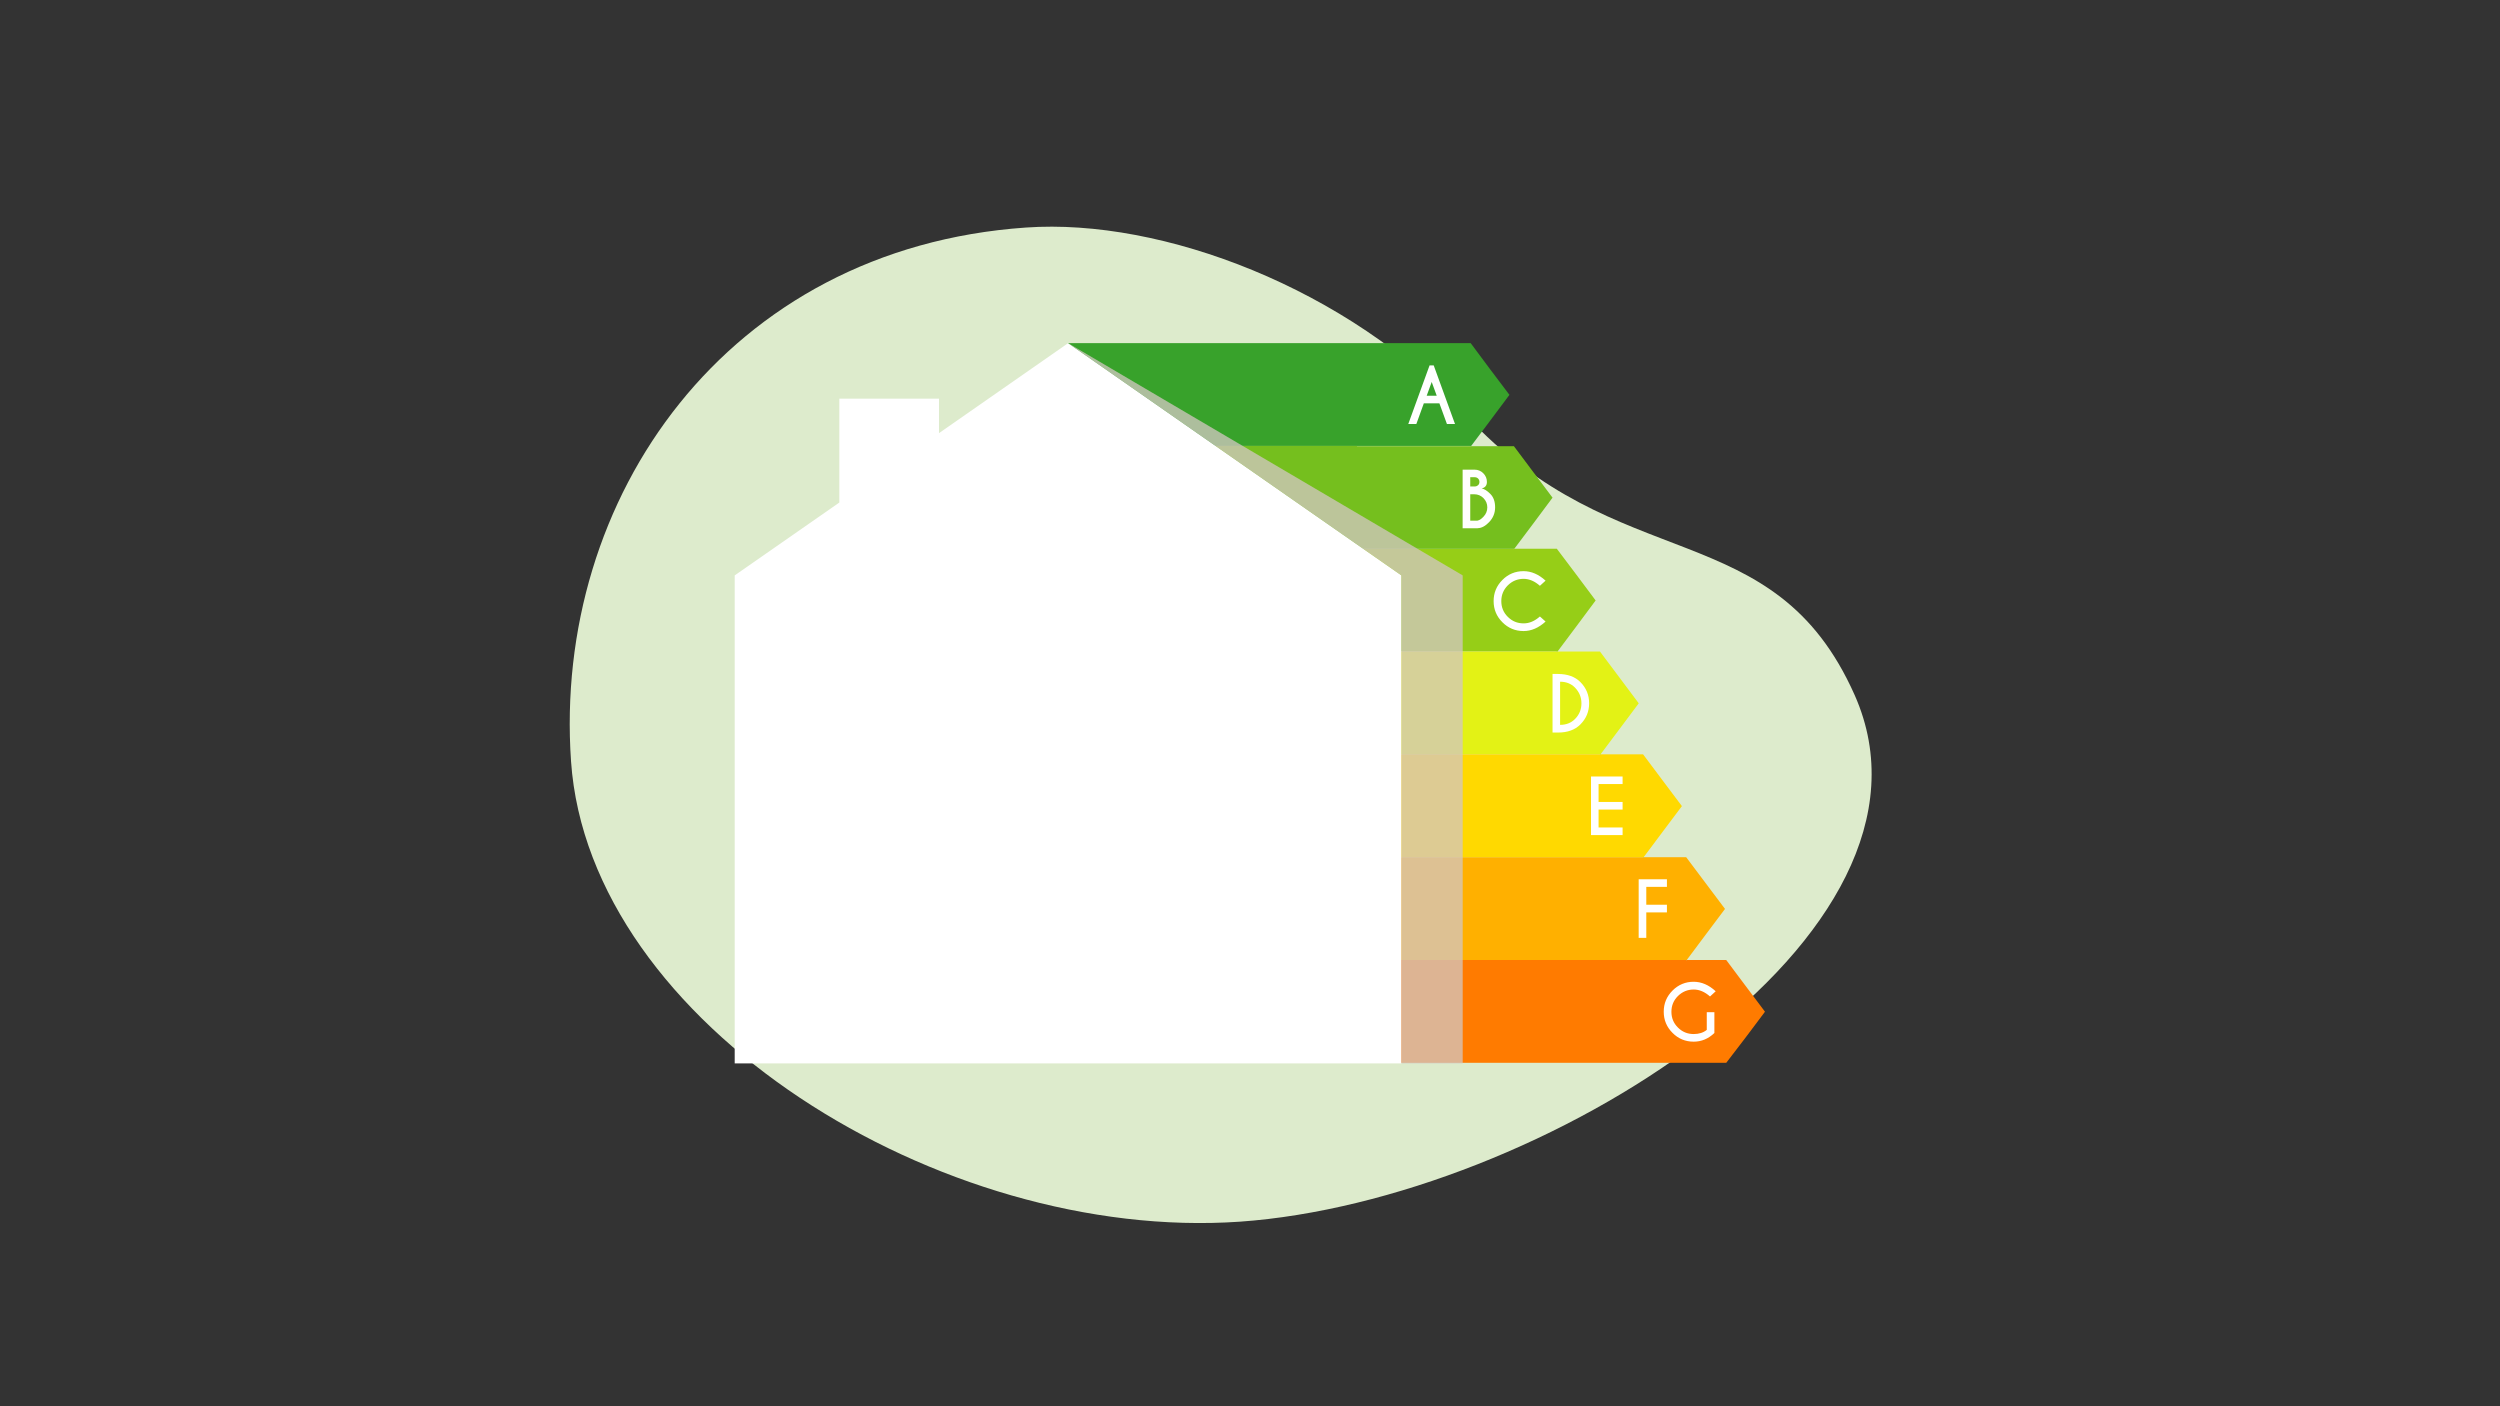 <?xml version="1.0" encoding="UTF-8"?>
<!-- Generator: Adobe Illustrator 28.0.0, SVG Export Plug-In . SVG Version: 6.00 Build 0)  -->
<svg xmlns="http://www.w3.org/2000/svg" xmlns:xlink="http://www.w3.org/1999/xlink" version="1.1" id="Calque_1" x="0px" y="0px" viewBox="0 0 3840 2160" style="enable-background:new 0 0 3840 2160;" xml:space="preserve">
<rect x="0" y="0" width="3840" height="2160" fill="#333333" stroke="none"/>
<style type="text/css">
	.st0{fill:#DDEBCC;}
	.st1{fill:#73BE1E;}
	.st2{fill:#38A22B;}
	.st3{fill:#75BF1E;}
	.st4{fill:#FFB000;}
	.st5{fill:#96CE17;}
	.st6{fill:#E3F215;}
	.st7{fill:#FFD900;}
	.st8{fill:#FF7B00;}
	.st9{fill:#FFFFFF;}
	.st10{opacity:0.76;fill:#D3C7C1;}
</style>
<path id="Tracé_382" class="st0" d="M2848.8,1067.7c164.2,370.3-484.2,776.3-944.4,808.8C1445,1908.3,905,1573.6,877.1,1169.2  c-27.9-404.4,239.4-787.9,698.8-819.7c209.2-14.7,495,93.7,675.6,288.2C2485.5,890.3,2724.1,787.3,2848.8,1067.7"></path>
<g>
	<polygon class="st1" points="2259.4,685.4 2259,685.9 2259,685.4  "></polygon>
	<polygon class="st2" points="2318.5,606.5 2288.7,646.4 2259.4,685.4 2259,685.4 2259,685 1640.5,685 1640.5,527.1 2259,527.1    2288.7,567  "></polygon>
	<polygon class="st1" points="2259.4,685.4 2259,685.9 2259,685.4  "></polygon>
	<rect x="2084.3" y="842.9" class="st1" width="240.9" height="0.4"></rect>
	<polygon class="st1" points="2326,842.9 2325.1,843.8 2325.1,842.9  "></polygon>
	<polygon class="st3" points="2384.7,764.4 2355,804.3 2326,842.9 1640.5,842.9 1640.5,685 2084.3,685 2084.3,685.4 2259,685.4    2259,685.9 2259.4,685.4 2325.1,685.4 2325.1,685 2355,724.9  "></polygon>
	<polygon class="st1" points="2325.1,843.8 2325.1,843.3 2084.3,843.3 2084.3,842.9 2326,842.9  "></polygon>
	<polygon class="st1" points="2392.3,1000.8 2391.3,1001.9 2391.3,1000.8  "></polygon>
	<polygon class="st1" points="2392.3,1000.8 2391.3,1001.9 2391.3,1000.8  "></polygon>
	<polygon class="st1" points="2458.4,1158.7 2457.6,1159.7 2457.6,1158.7  "></polygon>
	<polygon class="st1" points="2458.4,1158.7 2457.6,1159.7 2457.6,1158.7  "></polygon>
	<polygon class="st1" points="2524.6,1316.7 2523.8,1317.6 2523.8,1316.7  "></polygon>
	<polygon class="st4" points="2649.6,1396.1 2619.8,1435.8 2590.8,1474.6 1640.5,1474.6 1640.5,1316.7 2523.8,1316.7 2523.8,1317.6    2524.6,1316.7 2590,1316.7 2619.8,1356.4  "></polygon>
	<polygon class="st5" points="2450.9,922.3 2421.3,962.1 2392.3,1000.8 1640.5,1000.8 1640.5,842.9 2084.3,842.9 2084.3,843.3    2325.1,843.3 2325.1,843.8 2326,842.9 2391.3,842.9 2421.3,882.7  "></polygon>
	<polygon class="st6" points="2517.1,1080.3 2487.4,1120 2458.4,1158.7 2084.3,1158.7 2084.3,1158.8 1640.5,1158.8 1640.5,1000.8    2391.3,1000.8 2391.3,1001.9 2392.3,1000.8 2457.6,1000.8 2487.4,1040.6  "></polygon>
	<polygon class="st7" points="2583.4,1238.2 2553.6,1277.9 2524.6,1316.7 1640.5,1316.7 1640.5,1158.8 2084.3,1158.8 2084.3,1158.7    2457.6,1158.7 2457.6,1159.7 2458.4,1158.7 2523.8,1158.7 2553.6,1198.5  "></polygon>
	<polygon class="st1" points="2524.6,1316.7 2523.8,1317.6 2523.8,1316.7  "></polygon>
	<polygon class="st1" points="2590.8,1474.5 2590,1475.5 2590,1474.5  "></polygon>
	<polygon class="st1" points="2590.8,1474.5 2590,1475.5 2590,1474.5  "></polygon>
	<polygon class="st8" points="2711,1554 2681.2,1593.7 2651.5,1632.5 2651.5,1632.5 1640.5,1632.5 1640.5,1474.6 2590,1474.6    2590,1475.5 2590.8,1474.6 2651.5,1474.6 2681.2,1514.3  "></polygon>
	<polygon class="st9" points="1128.5,883.8 1128.5,1633.4 2152.6,1633.4 2152.6,883.8 1640.6,527.1 1442.3,665.3 1442.3,612.4    1289.2,612.4 1289.2,771.9  "></polygon>
	<polygon class="st10" points="2246.7,883.8 2246.7,1633.4 2152.5,1633.4 2152.5,883.8 1687.7,560 1640.6,527.1 1640.6,527.1  "></polygon>
	<path class="st9" d="M2202.2,561.3l32.7,90h-12.4l-11.6-31.8h-23.9l-11.5,31.8h-12.4l32.7-90H2202.2z M2206.8,607.8l-7.7-21.1   l-7.7,21.1H2206.8z"></path>
	<path class="st9" d="M2264.9,721.4c5.2,0,9.7,1.8,13.4,5.5s5.6,8.1,5.6,13.4c0,5.4-2.7,8.7-8.1,10c3.9,0.6,8.3,3.3,13.3,8.3   c5,5,7.4,11.9,7.4,20.7c0,8.8-3.1,16.4-9.3,22.8c-5.8,6-11.6,9.1-17.5,9.2v0.1h-23.1v-90H2264.9z M2258.3,733v14.2h7.6   c1.7-0.1,3.2-0.8,4.5-2c1.3-1.2,2-2.9,2-5c0-2.1-0.7-3.8-2.1-5.2c-1.4-1.4-3.2-2-5.4-2H2258.3z M2258.3,759.2v40.5h11.4v-0.2   c2.4-0.2,5.4-2.1,8.9-5.8c3.9-4,5.9-8.9,5.9-14.4c0-5.5-2-10.2-5.9-14.2c-3.9-3.9-8.6-5.9-14.1-5.9H2258.3z"></path>
	<path class="st9" d="M2365.3,946.9l8.7,7.8c-10.6,9.7-21.9,14.6-33.8,14.6c-12.7,0-23.6-4.5-32.5-13.5c-9-9-13.5-19.8-13.5-32.5   c0-12.7,4.5-23.5,13.5-32.5c8.9-9,19.8-13.5,32.5-13.5c11.9,0,23.2,4.9,33.8,14.6l-8.7,7.9c-8-7.1-16.4-10.7-25.1-10.7   c-9.4,0-17.5,3.4-24.2,10c-6.7,6.7-10,14.8-10,24.2c0,9.5,3.3,17.6,10,24.2c6.7,6.7,14.7,10,24.2,10   C2348.9,957.6,2357.3,954,2365.3,946.9z"></path>
	<path class="st9" d="M2393.2,1035.2c14.6,0.1,26,4.2,34.2,12.4c9,9,13.5,19.9,13.5,32.6c0,12.7-4.5,23.6-13.5,32.6   c-8.2,8.2-19.6,12.4-34.2,12.4h-8.5v-90H2393.2z M2396.3,1047.1v66.3c9.3,0,16.9-3,22.8-8.9c6.7-6.7,10-14.8,10-24.2   c0-9.4-3.4-17.5-10-24.2C2413.2,1050.1,2405.6,1047.1,2396.3,1047.1z"></path>
	<path class="st9" d="M2492.3,1192.6v11.7h-36.9v27.5h36.9v11.7h-36.9v27.5h36.9v11.7h-48.5v-90H2492.3z"></path>
	<path class="st9" d="M2560.4,1350.6v11.6h-31.7v27.5h31.7v11.7h-31.7v39.2h-11.7v-90H2560.4z"></path>
	<path class="st9" d="M2633.3,1586.7c-9.3,8.9-19.9,13.3-31.8,13.3c-12.7,0-23.6-4.5-32.5-13.5c-9-9-13.5-19.8-13.5-32.5   c0-12.7,4.5-23.5,13.5-32.5c9-9,19.8-13.5,32.5-13.5c11.9,0,23.2,4.8,33.8,14.6l-8.7,8c-8-7.1-16.4-10.7-25.1-10.7   c-9.4,0-17.5,3.4-24.2,10c-6.7,6.7-10,14.7-10,24.2c0,9.5,3.3,17.6,10,24.2c6.7,6.7,14.7,10,24.2,10c8.1,0,14.8-2.1,20.1-6.4v-27.2   h11.7V1586.7z"></path>
</g>
</svg>
